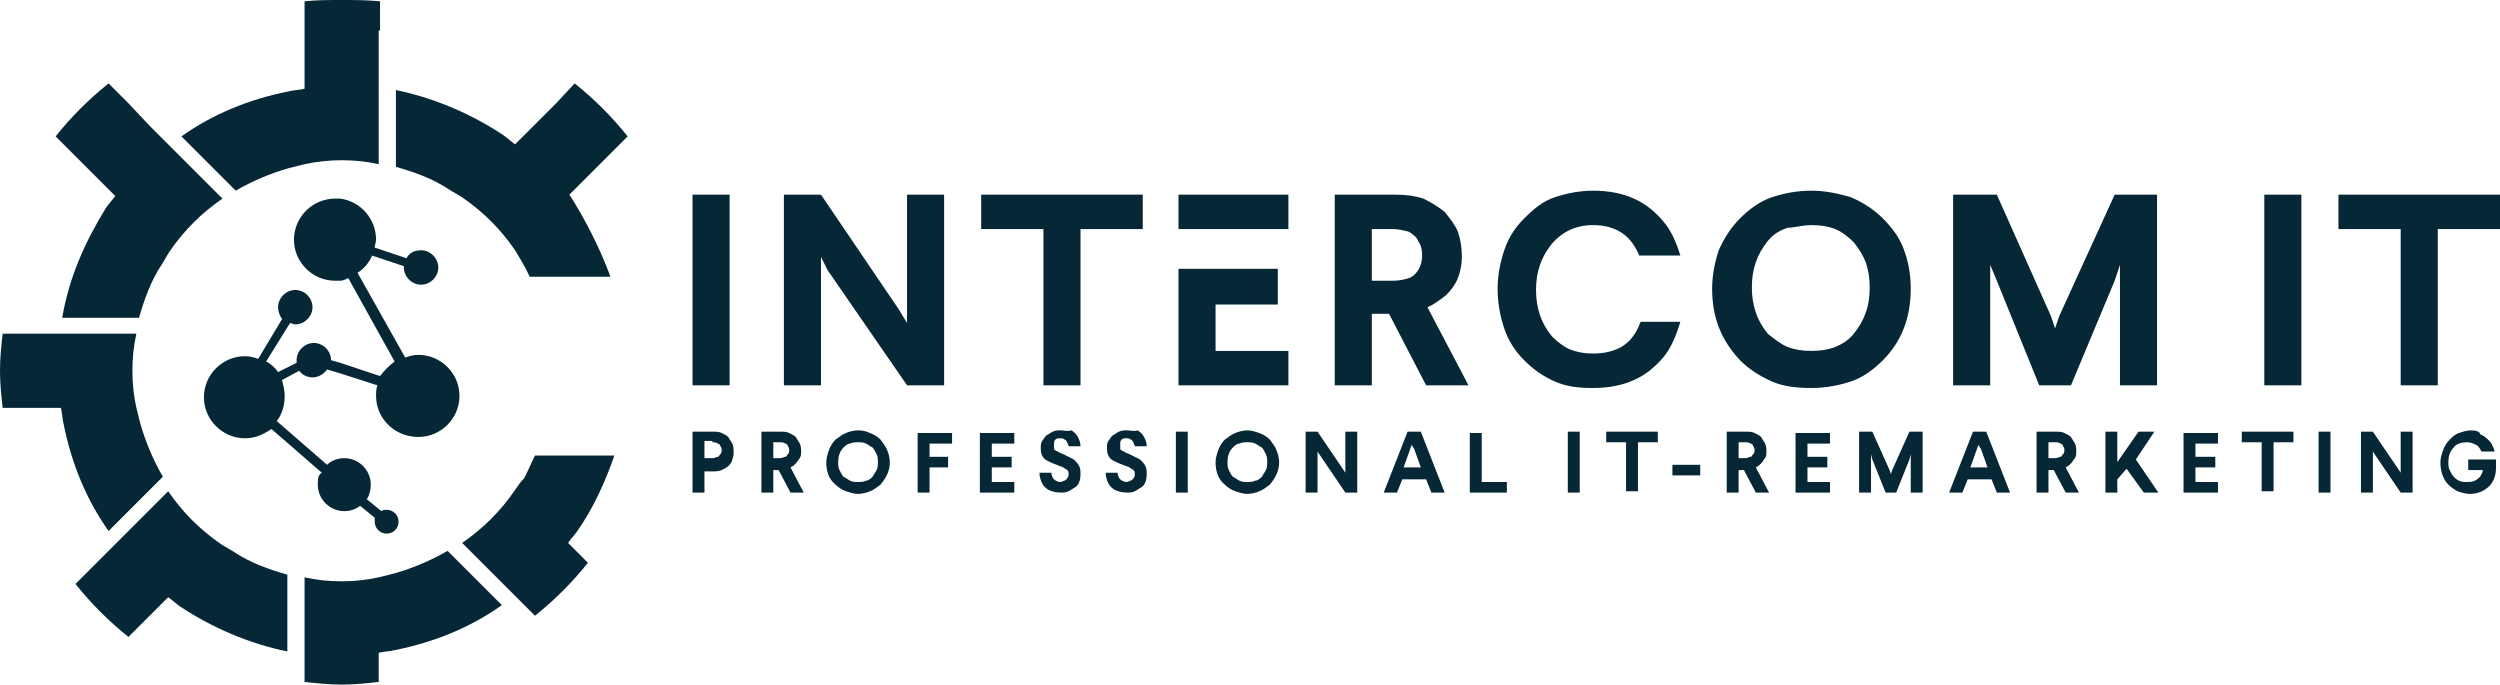 <?xml version="1.0" encoding="utf-8"?>
<!-- Generator: Adobe Illustrator 22.1.0, SVG Export Plug-In . SVG Version: 6.00 Build 0)  -->
<svg version="1.1" id="Ebene_1" xmlns="http://www.w3.org/2000/svg" xmlns:xlink="http://www.w3.org/1999/xlink" x="0px" y="0px"
	 viewBox="0 0 188.8 51.7" style="enable-background:new 0 0 188.8 51.7;" xml:space="preserve">
<style type="text/css">
	.st0{fill:#062736;}
	.st1{fill-rule:evenodd;clip-rule:evenodd;fill:#062736;}
</style>
<g>
	<g>
		<g>
			<rect x="52.3" y="14.7" class="st0" width="2.8" height="14.4"/>
			<polygon class="st0" points="68.5,14.7 68.5,24.4 67.9,23.4 62,14.7 59.2,14.7 59.2,29.1 62,29.1 62,19.4 62.5,20.4 68.5,29.1 
				71.3,29.1 71.3,14.7 			"/>
			<polygon class="st0" points="74.1,14.7 74.1,17.3 78.8,17.3 78.8,29.1 81.6,29.1 81.6,17.3 86.3,17.3 86.3,14.7 			"/>
			<path class="st0" d="M89,14.7v2.6h2.8h3.2h2.3v-2.6H89L89,14.7z M89,20.4v8.7h8.3v-2.6h-5.5V23h4.7v-2.7h-1.5h-3.2H89z"/>
			<path class="st0" d="M100.8,14.7v14.4h2.8v-5.4h1.3l2.8,5.4h3.2l-3.1-5.9c0.5-0.2,1-0.6,1.4-0.9c0.4-0.4,0.7-0.8,0.9-1.3
				c0.2-0.5,0.3-1.1,0.3-1.6c0-0.7-0.1-1.3-0.3-1.9c-0.2-0.5-0.6-1-1-1.5c-0.5-0.4-1-0.7-1.6-1c-0.6-0.2-1.3-0.3-2.1-0.3H100.8
				L100.8,14.7z M105.2,17.3c0.4,0,0.8,0.1,1.2,0.2c0.3,0.2,0.6,0.4,0.7,0.7c0.2,0.3,0.3,0.6,0.3,1.1c0,0.4-0.1,0.8-0.3,1.1
				c-0.2,0.3-0.4,0.5-0.7,0.6c-0.3,0.1-0.7,0.2-1.2,0.2h-1.6v-3.9H105.2z"/>
			<path class="st0" d="M120.3,14.4c-1,0-2,0.2-2.9,0.5c-0.9,0.3-1.6,0.9-2.3,1.6c-0.7,0.7-1.2,1.5-1.5,2.4
				c-0.3,0.9-0.5,1.9-0.5,2.9c0,1.1,0.2,2.1,0.5,3c0.3,0.9,0.8,1.7,1.5,2.4c0.7,0.7,1.4,1.2,2.3,1.6c0.9,0.4,1.8,0.5,2.9,0.5
				c1.2,0,2.2-0.2,3.1-0.6c0.9-0.4,1.6-1,2.2-1.7c0.6-0.7,1-1.7,1.3-2.7h-3c-0.3,0.8-0.7,1.4-1.3,1.8c-0.6,0.4-1.4,0.6-2.3,0.6
				c-0.6,0-1.2-0.1-1.7-0.3c-0.5-0.2-1-0.6-1.4-1c-0.4-0.5-0.7-1-0.9-1.6c-0.2-0.6-0.3-1.2-0.3-1.9c0-1.4,0.4-2.5,1.2-3.5
				c0.8-0.9,1.8-1.4,3.1-1.4c0.9,0,1.6,0.2,2.2,0.6c0.6,0.4,1,1,1.3,1.7h3.1c-0.3-1-0.7-1.9-1.3-2.6c-0.6-0.7-1.3-1.3-2.2-1.7
				C122.5,14.6,121.5,14.4,120.3,14.4z"/>
			<path class="st0" d="M136.8,14.4c-1.1,0-2.1,0.2-3,0.5c-0.9,0.3-1.7,0.9-2.4,1.6c-0.7,0.7-1.2,1.5-1.6,2.4
				c-0.3,0.9-0.5,1.9-0.5,2.9c0,2.2,0.7,3.9,2.1,5.4c0.7,0.7,1.5,1.2,2.4,1.6c0.9,0.4,1.9,0.5,3,0.5c1.1,0,2.1-0.2,3-0.5
				c0.9-0.3,1.7-0.9,2.4-1.6c1.4-1.4,2.1-3.2,2.1-5.4c0-1.1-0.2-2.1-0.5-2.9c-0.3-0.9-0.9-1.7-1.6-2.4c-0.7-0.7-1.5-1.2-2.4-1.6
				C138.8,14.6,137.8,14.4,136.8,14.4L136.8,14.4z M136.8,17c0.7,0,1.3,0.1,1.8,0.3c0.5,0.2,1,0.6,1.4,1c0.4,0.5,0.7,1,0.9,1.5
				c0.2,0.6,0.3,1.2,0.3,1.9c0,0.7-0.1,1.4-0.3,1.9c-0.2,0.6-0.5,1.1-0.9,1.6c-0.4,0.5-0.9,0.8-1.4,1c-0.5,0.2-1.1,0.3-1.8,0.3
				c-0.7,0-1.3-0.1-1.8-0.3c-0.5-0.2-1-0.6-1.5-1c-0.4-0.5-0.7-1-0.9-1.6c-0.2-0.6-0.3-1.2-0.3-1.9c0-1.4,0.4-2.5,1.2-3.5
				c0.4-0.5,0.9-0.8,1.5-1C135.5,17.2,136.1,17,136.8,17z"/>
			<polygon class="st0" points="159.7,14.7 155.5,23.9 155.2,24.8 154.9,23.9 150.8,14.7 147.5,14.7 147.5,29.1 150.3,29.1 
				150.3,20 150.8,21.2 154,29.1 156.4,29.1 159.7,21.2 160.1,20 160.1,29.1 162.9,29.1 162.9,14.7 			"/>
			<path class="st0" d="M171,14.7v14.4h2.8V14.7H171L171,14.7z M176.6,14.7v2.6h4.7v11.8h2.8V17.3h4.7v-2.6H176.6z"/>
		</g>
		<path class="st0" d="M52.3,32.6v4.6h0.9v-1.6h0.6c0.2,0,0.5,0,0.7-0.1c0.2-0.1,0.4-0.2,0.5-0.3c0.1-0.1,0.3-0.3,0.3-0.5
			c0.1-0.2,0.1-0.4,0.1-0.6c0-0.2,0-0.4-0.1-0.6c-0.1-0.2-0.2-0.3-0.3-0.5c-0.1-0.1-0.3-0.2-0.5-0.3c-0.2-0.1-0.4-0.1-0.7-0.1H52.3
			L52.3,32.6z M53.8,33.4c0.1,0,0.3,0,0.4,0.1c0.1,0,0.2,0.1,0.2,0.2c0.1,0.1,0.1,0.2,0.1,0.3c0,0.1,0,0.2-0.1,0.3
			c-0.1,0.1-0.1,0.2-0.2,0.2c-0.1,0-0.2,0.1-0.4,0.1h-0.6v-1.3H53.8L53.8,33.4z M57.5,32.6v4.6h0.9v-1.7h0.4l0.9,1.7h1l-1-1.9
			c0.2-0.1,0.3-0.2,0.4-0.3c0.1-0.1,0.2-0.3,0.3-0.4c0.1-0.2,0.1-0.3,0.1-0.5c0-0.2,0-0.4-0.1-0.6c-0.1-0.2-0.2-0.3-0.3-0.5
			c-0.1-0.1-0.3-0.2-0.5-0.3c-0.2-0.1-0.4-0.1-0.7-0.1H57.5L57.5,32.6z M58.9,33.4c0.1,0,0.3,0,0.4,0.1c0.1,0,0.2,0.1,0.2,0.2
			c0.1,0.1,0.1,0.2,0.1,0.3c0,0.1,0,0.2-0.1,0.3c-0.1,0.1-0.1,0.2-0.2,0.2c-0.1,0-0.2,0.1-0.4,0.1h-0.5v-1.2H58.9L58.9,33.4z
			 M64.8,32.5c-0.3,0-0.7,0.1-0.9,0.2c-0.3,0.1-0.5,0.3-0.8,0.5c-0.2,0.2-0.4,0.5-0.5,0.8c-0.1,0.3-0.2,0.6-0.2,0.9
			c0,0.7,0.2,1.3,0.7,1.7c0.2,0.2,0.5,0.4,0.8,0.5c0.3,0.1,0.6,0.2,0.9,0.2c0.3,0,0.7-0.1,0.9-0.2c0.3-0.1,0.5-0.3,0.8-0.5
			c0.4-0.5,0.7-1,0.7-1.7c0-0.3-0.1-0.7-0.2-0.9c-0.1-0.3-0.3-0.5-0.5-0.8c-0.2-0.2-0.5-0.4-0.8-0.5C65.5,32.6,65.2,32.5,64.8,32.5
			L64.8,32.5z M64.8,33.4c0.2,0,0.4,0,0.6,0.1c0.2,0.1,0.3,0.2,0.5,0.3c0.1,0.1,0.2,0.3,0.3,0.5c0.1,0.2,0.1,0.4,0.1,0.6
			c0,0.2,0,0.4-0.1,0.6c-0.1,0.2-0.2,0.3-0.3,0.5c-0.1,0.1-0.3,0.3-0.5,0.3c-0.2,0.1-0.4,0.1-0.6,0.1c-0.2,0-0.4,0-0.6-0.1
			c-0.2-0.1-0.3-0.2-0.5-0.3c-0.1-0.1-0.2-0.3-0.3-0.5c-0.1-0.2-0.1-0.4-0.1-0.6c0-0.4,0.1-0.8,0.4-1.1c0.1-0.1,0.3-0.3,0.5-0.3
			C64.4,33.4,64.6,33.4,64.8,33.4L64.8,33.4z M69.3,32.6v4.6h0.9v-1.9h1.4v-0.8h-1.4v-1h1.7v-0.8H69.3L69.3,32.6z M74,32.6v4.6h2.6
			v-0.8h-1.7v-1.1h1.5v-0.8h-1.5v-1h1.7v-0.8H74L74,32.6z M80.1,32.5c-0.2,0-0.4,0-0.6,0.1c-0.2,0.1-0.3,0.2-0.5,0.3
			c-0.1,0.1-0.2,0.3-0.3,0.4c-0.1,0.2-0.1,0.3-0.1,0.5c0,0.2,0,0.4,0.1,0.6c0.1,0.2,0.2,0.3,0.4,0.4c0.2,0.1,0.4,0.2,0.7,0.3
			c0.2,0.1,0.3,0.1,0.5,0.2c0.1,0.1,0.2,0.1,0.3,0.2c0.1,0.1,0.1,0.2,0.1,0.3c0,0.1,0,0.2-0.1,0.3c0,0.1-0.1,0.1-0.2,0.2
			c-0.1,0-0.2,0.1-0.3,0.1c-0.2,0-0.4-0.1-0.5-0.2c-0.1-0.1-0.2-0.3-0.2-0.5h-0.9c0,0.3,0.1,0.6,0.2,0.8c0.1,0.2,0.3,0.4,0.5,0.5
			c0.2,0.1,0.5,0.2,0.9,0.2c0.2,0,0.4,0,0.6-0.1c0.2-0.1,0.3-0.2,0.5-0.3c0.3-0.2,0.4-0.6,0.4-1c0-0.2,0-0.4-0.1-0.6
			c-0.1-0.2-0.2-0.3-0.4-0.5c-0.2-0.1-0.4-0.2-0.8-0.4c-0.2-0.1-0.3-0.1-0.4-0.2c-0.1,0-0.2-0.1-0.2-0.1c-0.1,0-0.1-0.1-0.1-0.2
			c0-0.1,0-0.1,0-0.2c0-0.2,0-0.3,0.1-0.4c0.1-0.1,0.2-0.1,0.4-0.1c0.1,0,0.2,0,0.3,0.1c0.1,0,0.1,0.1,0.2,0.2
			c0,0.1,0.1,0.2,0.1,0.3h0.9c0-0.3-0.1-0.5-0.2-0.7c-0.1-0.2-0.3-0.4-0.5-0.5C80.6,32.6,80.4,32.5,80.1,32.5L80.1,32.5z M85.1,32.5
			c-0.2,0-0.4,0-0.6,0.1c-0.2,0.1-0.3,0.2-0.5,0.3c-0.1,0.1-0.2,0.3-0.3,0.4c-0.1,0.2-0.1,0.3-0.1,0.5c0,0.2,0,0.4,0.1,0.6
			c0.1,0.2,0.2,0.3,0.4,0.4c0.2,0.1,0.4,0.2,0.7,0.3c0.2,0.1,0.3,0.1,0.5,0.2c0.1,0.1,0.2,0.1,0.3,0.2c0.1,0.1,0.1,0.2,0.1,0.3
			c0,0.1,0,0.2-0.1,0.3c0,0.1-0.1,0.1-0.2,0.2c-0.1,0-0.2,0.1-0.3,0.1c-0.2,0-0.4-0.1-0.5-0.2c-0.1-0.1-0.2-0.3-0.2-0.5h-0.9
			c0,0.3,0.1,0.6,0.2,0.8c0.1,0.2,0.3,0.4,0.5,0.5c0.2,0.1,0.5,0.2,0.9,0.2c0.2,0,0.4,0,0.6-0.1c0.2-0.1,0.3-0.2,0.5-0.3
			c0.3-0.2,0.4-0.6,0.4-1c0-0.2,0-0.4-0.1-0.6c-0.1-0.2-0.2-0.3-0.4-0.5c-0.2-0.1-0.4-0.2-0.8-0.4c-0.2-0.1-0.3-0.1-0.4-0.2
			c-0.1,0-0.2-0.1-0.2-0.1c-0.1,0-0.1-0.1-0.1-0.2c0-0.1,0-0.1,0-0.2c0-0.2,0-0.3,0.1-0.4c0.1-0.1,0.2-0.1,0.4-0.1
			c0.1,0,0.2,0,0.3,0.1c0.1,0,0.1,0.1,0.2,0.2c0,0.1,0.1,0.2,0.1,0.3h0.9c0-0.3-0.1-0.5-0.2-0.7c-0.1-0.2-0.3-0.4-0.5-0.5
			C85.6,32.6,85.4,32.5,85.1,32.5L85.1,32.5z M88.8,32.6v4.6h0.9v-4.6H88.8L88.8,32.6z M94.2,32.5c-0.3,0-0.7,0.1-0.9,0.2
			c-0.3,0.1-0.5,0.3-0.8,0.5c-0.2,0.2-0.4,0.5-0.5,0.8c-0.1,0.3-0.2,0.6-0.2,0.9c0,0.7,0.2,1.3,0.7,1.7c0.2,0.2,0.5,0.4,0.8,0.5
			c0.3,0.1,0.6,0.2,0.9,0.2c0.3,0,0.7-0.1,0.9-0.2c0.3-0.1,0.5-0.3,0.8-0.5c0.4-0.5,0.7-1,0.7-1.7c0-0.3-0.1-0.7-0.2-0.9
			c-0.1-0.3-0.3-0.5-0.5-0.8c-0.2-0.2-0.5-0.4-0.8-0.5C94.8,32.6,94.5,32.5,94.2,32.5L94.2,32.5z M94.2,33.4c0.2,0,0.4,0,0.6,0.1
			c0.2,0.1,0.3,0.2,0.5,0.3c0.1,0.1,0.2,0.3,0.3,0.5c0.1,0.2,0.1,0.4,0.1,0.6c0,0.2,0,0.4-0.1,0.6c-0.1,0.2-0.2,0.3-0.3,0.5
			c-0.1,0.1-0.3,0.3-0.5,0.3c-0.2,0.1-0.4,0.1-0.6,0.1c-0.2,0-0.4,0-0.6-0.1c-0.2-0.1-0.3-0.2-0.5-0.3c-0.1-0.1-0.2-0.3-0.3-0.5
			c-0.1-0.2-0.1-0.4-0.1-0.6c0-0.4,0.1-0.8,0.4-1.1c0.1-0.1,0.3-0.3,0.5-0.3C93.8,33.4,94,33.4,94.2,33.4L94.2,33.4z M101.6,32.6
			v3.1l-0.2-0.3l-1.9-2.8h-0.9v4.6h0.9v-3.1l0.2,0.3l1.9,2.8h0.9v-4.6H101.6L101.6,32.6z M106.3,32.6l-1.8,4.6h1l0.4-1h1.8l0.4,1h1
			l-1.8-4.6H106.3L106.3,32.6z M106.8,33.9l0.5,1.4h-1.3l0.5-1.4l0.1-0.3L106.8,33.9L106.8,33.9z M111,32.6v4.6h2.8v-0.8h-1.9v-3.7
			H111L111,32.6z M118.4,32.6v4.6h0.9v-4.6H118.4L118.4,32.6z M121.3,32.6v0.8h1.5v3.7h0.9v-3.7h1.5v-0.8H121.3L121.3,32.6z
			 M126.3,35.1v0.8h2.1v-0.8H126.3L126.3,35.1z M130.4,32.6v4.6h0.9v-1.7h0.4l0.9,1.7h1l-1-1.9c0.2-0.1,0.3-0.2,0.4-0.3
			c0.1-0.1,0.2-0.3,0.3-0.4c0.1-0.2,0.1-0.3,0.1-0.5c0-0.2,0-0.4-0.1-0.6c-0.1-0.2-0.2-0.3-0.3-0.5c-0.1-0.1-0.3-0.2-0.5-0.3
			c-0.2-0.1-0.4-0.1-0.7-0.1H130.4L130.4,32.6z M131.8,33.4c0.1,0,0.3,0,0.4,0.1c0.1,0,0.2,0.1,0.2,0.2c0.1,0.1,0.1,0.2,0.1,0.3
			c0,0.1,0,0.2-0.1,0.3c-0.1,0.1-0.1,0.2-0.2,0.2c-0.1,0-0.2,0.1-0.4,0.1h-0.5v-1.2H131.8L131.8,33.4z M135.6,32.6v4.6h2.6v-0.8
			h-1.7v-1.1h1.5v-0.8h-1.5v-1h1.7v-0.8H135.6L135.6,32.6z M144.2,32.6l-1.3,2.9l-0.1,0.3l-0.1-0.3l-1.3-2.9h-1v4.6h0.9v-2.9
			l0.1,0.4l1,2.5h0.8l1-2.5l0.1-0.4v2.9h0.9v-4.6H144.2L144.2,32.6z M149,32.6l-1.8,4.6h1l0.4-1h1.8l0.4,1h1l-1.8-4.6H149L149,32.6z
			 M149.6,33.9l0.5,1.4h-1.3l0.5-1.4l0.1-0.3L149.6,33.9L149.6,33.9z M153.8,32.6v4.6h0.9v-1.7h0.4l0.9,1.7h1l-1-1.9
			c0.2-0.1,0.3-0.2,0.4-0.3c0.1-0.1,0.2-0.3,0.3-0.4c0.1-0.2,0.1-0.3,0.1-0.5c0-0.2,0-0.4-0.1-0.6c-0.1-0.2-0.2-0.3-0.3-0.5
			c-0.1-0.1-0.3-0.2-0.5-0.3c-0.2-0.1-0.4-0.1-0.7-0.1H153.8L153.8,32.6z M155.2,33.4c0.1,0,0.3,0,0.4,0.1c0.1,0,0.2,0.1,0.2,0.2
			c0.1,0.1,0.1,0.2,0.1,0.3c0,0.1,0,0.2-0.1,0.3c-0.1,0.1-0.1,0.2-0.2,0.2c-0.1,0-0.2,0.1-0.4,0.1h-0.5v-1.2H155.2L155.2,33.4z
			 M161.5,32.6l-1.6,2.3v-2.3H159v4.6h0.9v-1l0.7-0.8l1.3,1.8h1.1l-1.7-2.5l1.4-2.1H161.5L161.5,32.6z M164.9,32.6v4.6h2.6v-0.8
			h-1.7v-1.1h1.5v-0.8h-1.5v-1h1.7v-0.8H164.9L164.9,32.6z M169.3,32.6v0.8h1.5v3.7h0.9v-3.7h1.5v-0.8H169.3L169.3,32.6z
			 M175.1,32.6v4.6h0.9v-4.6H175.1L175.1,32.6z M181.3,32.6v3.1l-0.2-0.3l-1.9-2.8h-0.9v4.6h0.9v-3.1l0.2,0.3l1.9,2.8h0.9v-4.6
			H181.3L181.3,32.6z M186.6,32.5c-0.3,0-0.6,0.1-0.9,0.2c-0.3,0.1-0.5,0.3-0.7,0.5c-0.2,0.2-0.4,0.5-0.5,0.8
			c-0.1,0.3-0.2,0.6-0.2,0.9c0,0.7,0.2,1.3,0.6,1.7c0.2,0.2,0.5,0.4,0.7,0.5c0.3,0.1,0.6,0.2,0.9,0.2c0.6,0,1.1-0.2,1.5-0.6
			c0.2-0.2,0.3-0.4,0.4-0.7c0.1-0.3,0.1-0.6,0.1-0.9v-0.4h-2.1v0.8h1.1c0,0.2-0.1,0.3-0.2,0.5c-0.1,0.1-0.2,0.2-0.4,0.3
			c-0.2,0.1-0.4,0.1-0.6,0.1c-0.2,0-0.4,0-0.6-0.1c-0.2-0.1-0.3-0.2-0.4-0.3c-0.1-0.1-0.2-0.3-0.3-0.5c-0.1-0.2-0.1-0.4-0.1-0.6
			c0-0.4,0.1-0.8,0.4-1.1c0.2-0.3,0.6-0.4,1-0.4c0.3,0,0.5,0.1,0.7,0.2c0.2,0.1,0.3,0.3,0.4,0.5h1c-0.1-0.3-0.2-0.6-0.4-0.8
			c-0.2-0.2-0.4-0.4-0.7-0.5C187.3,32.6,187,32.5,186.6,32.5z"/>
	</g>
	<g>
		<path class="st1" d="M23,49.3v2.2c0.9,0.1,1.9,0.2,2.8,0.2c1,0,1.9-0.1,2.8-0.2v-2.2c0.4-0.1,0.8-0.1,1.2-0.2
			c3-0.6,5.7-1.7,8.1-3.4l-4.1-4.1c-1.2,0.7-2.6,1.3-4,1.7c-0.4,0.1-0.8,0.2-1.2,0.3c-0.9,0.2-1.9,0.3-2.8,0.3c-1,0-1.9-0.1-2.8-0.3
			V49.3z"/>
		<path class="st1" d="M7.2,42.6l-1.5,1.5c1.2,1.5,2.5,2.8,4,4l1.5-1.5l1.5-1.5c0.3,0.2,0.6,0.5,0.9,0.7c2.4,1.6,5.2,2.8,8.1,3.4
			v-5.8c-1.4-0.4-2.8-0.9-4-1.7c-0.3-0.2-0.7-0.4-1-0.6c-1.6-1.1-2.9-2.4-4-4l-4,4L7.2,42.6z"/>
		<path class="st1" d="M2.3,25.2H0.2C0.1,26.1,0,27,0,28c0,1,0.1,1.9,0.2,2.8h2.2l2.2,0c0.1,0.4,0.1,0.8,0.2,1.2
			c0.6,3,1.7,5.7,3.4,8.1l4.1-4.1c-0.7-1.2-1.3-2.6-1.7-4c-0.1-0.4-0.2-0.8-0.3-1.2C10.1,29.9,10,29,10,28c0-1,0.1-1.9,0.3-2.8
			l-5.7,0L2.3,25.2z"/>
		<path class="st1" d="M9.7,7.8L8.2,6.3c-1.5,1.2-2.8,2.5-4,4l1.5,1.5l1.5,1.5l1.5,1.5c-0.2,0.3-0.5,0.6-0.7,0.9
			C6.4,18.3,5.2,21,4.7,24l5.8,0c0.4-1.4,0.9-2.8,1.7-4c0.2-0.3,0.4-0.7,0.6-1c1.1-1.6,2.4-2.9,4-4l-4-4l-1.5-1.5L9.7,7.8z"/>
		<path class="st1" d="M28.7,2.3V0.1C27.7,0,26.8,0,25.8,0c-1,0-1.9,0-2.8,0.1v2.2v2.2v2.2c-0.4,0.1-0.8,0.1-1.2,0.2
			c-3,0.6-5.7,1.7-8.1,3.4l4.1,4.1c1.2-0.7,2.6-1.3,4-1.7c0.4-0.1,0.8-0.2,1.2-0.3c0.9-0.2,1.9-0.3,2.8-0.3c1,0,1.9,0.1,2.8,0.3V6.7
			V4.5V2.3z"/>
		<path class="st1" d="M38.9,10.9c-0.3-0.2-0.6-0.5-0.9-0.7c-2.4-1.6-5.2-2.8-8.1-3.4l0,5.8c1.4,0.4,2.8,0.9,4,1.7
			c0.3,0.2,0.7,0.4,1,0.6c1.6,1.1,2.9,2.4,4,4c0.3,0.5,0.8,1.3,1.1,2h6.1c-0.8-2.2-2-4.5-3.1-6.2l1.4-1.4l1.5-1.5l1.5-1.5
			c-1.2-1.5-2.5-2.8-4-4L42,7.8l-1.5,1.5L38.9,10.9z"/>
		<path class="st1" d="M38.9,37c-1.1,1.6-2.4,2.9-4,4l4,4l1.5,1.5c1.5-1.2,2.8-2.5,4-4l-1.5-1.5c0.2-0.3,0.5-0.6,0.7-0.9
			c1.2-1.7,2.1-3.7,2.8-5.7h-6c-0.3,0.6-0.5,1.1-0.8,1.7C39.3,36.4,39.1,36.7,38.9,37z"/>
		<path class="st1" d="M31.6,33c1.7,0,3.1-1.4,3.1-3.1c0-1.7-1.4-3.1-3.1-3.1c-0.4,0-0.7,0.1-1,0.2L27,20.6c0.5-0.3,0.9-0.8,1.1-1.3
			l2.4,0.8l0,0.1c0,0.7,0.6,1.3,1.3,1.3c0.7,0,1.3-0.6,1.3-1.3c0-0.7-0.6-1.3-1.3-1.3c-0.5,0-0.9,0.2-1.1,0.6l-2.4-0.8
			c0-0.2,0.1-0.4,0.1-0.6c0-1.6-1.2-2.9-2.7-3.1c-0.1,0-0.3,0-0.4,0c-1.7,0-3.1,1.4-3.1,3.1c0,1.7,1.4,3.1,3.1,3.1
			c0.1,0,0.3,0,0.4,0c0.2,0,0.4-0.1,0.6-0.2l3.5,6.3c-0.4,0.3-0.8,0.7-1.1,1.1l-3-1L25,27.2c0-0.7-0.6-1.3-1.3-1.3
			c-0.7,0-1.3,0.6-1.3,1.3c0,0.1,0,0.1,0,0.2l-1.4,0.7c-0.2-0.3-0.5-0.6-0.9-0.8l1.8-2.9c0.1,0,0.3,0.1,0.4,0.1
			c0.7,0,1.3-0.6,1.3-1.3c0-0.7-0.6-1.3-1.3-1.3c-0.7,0-1.3,0.6-1.3,1.3c0,0.3,0.1,0.6,0.3,0.9l-1.8,3c-0.3-0.1-0.6-0.2-1-0.2
			c-1.7,0-3.1,1.4-3.1,3.1c0,1.7,1.4,3.1,3.1,3.1c0.8,0,1.4-0.3,2-0.7l3.8,3.3C24,35.9,24,36.2,24,36.6c0,1.1,0.9,2,2,2
			c0.4,0,0.8-0.1,1.2-0.4l1.1,0.9c0,0.1,0,0.2,0,0.3c0,0.5,0.4,0.9,0.9,0.9c0.5,0,0.9-0.4,0.9-0.9c0-0.5-0.4-0.9-0.9-0.9
			c-0.1,0-0.3,0-0.4,0.1l-1.1-0.9c0.2-0.3,0.3-0.7,0.3-1.1c0-1.1-0.9-2-2-2c-0.5,0-1,0.2-1.3,0.5l-3.8-3.3c0.4-0.5,0.6-1.2,0.6-1.9
			c0-0.4-0.1-0.8-0.2-1.2l1.3-0.7c0.2,0.3,0.6,0.5,1,0.5c0.5,0,0.9-0.3,1.1-0.6l1,0.3l2.8,0.9c-0.1,0.3-0.1,0.5-0.1,0.8
			C28.4,31.6,29.8,33,31.6,33z"/>
	</g>
</g>
</svg>
